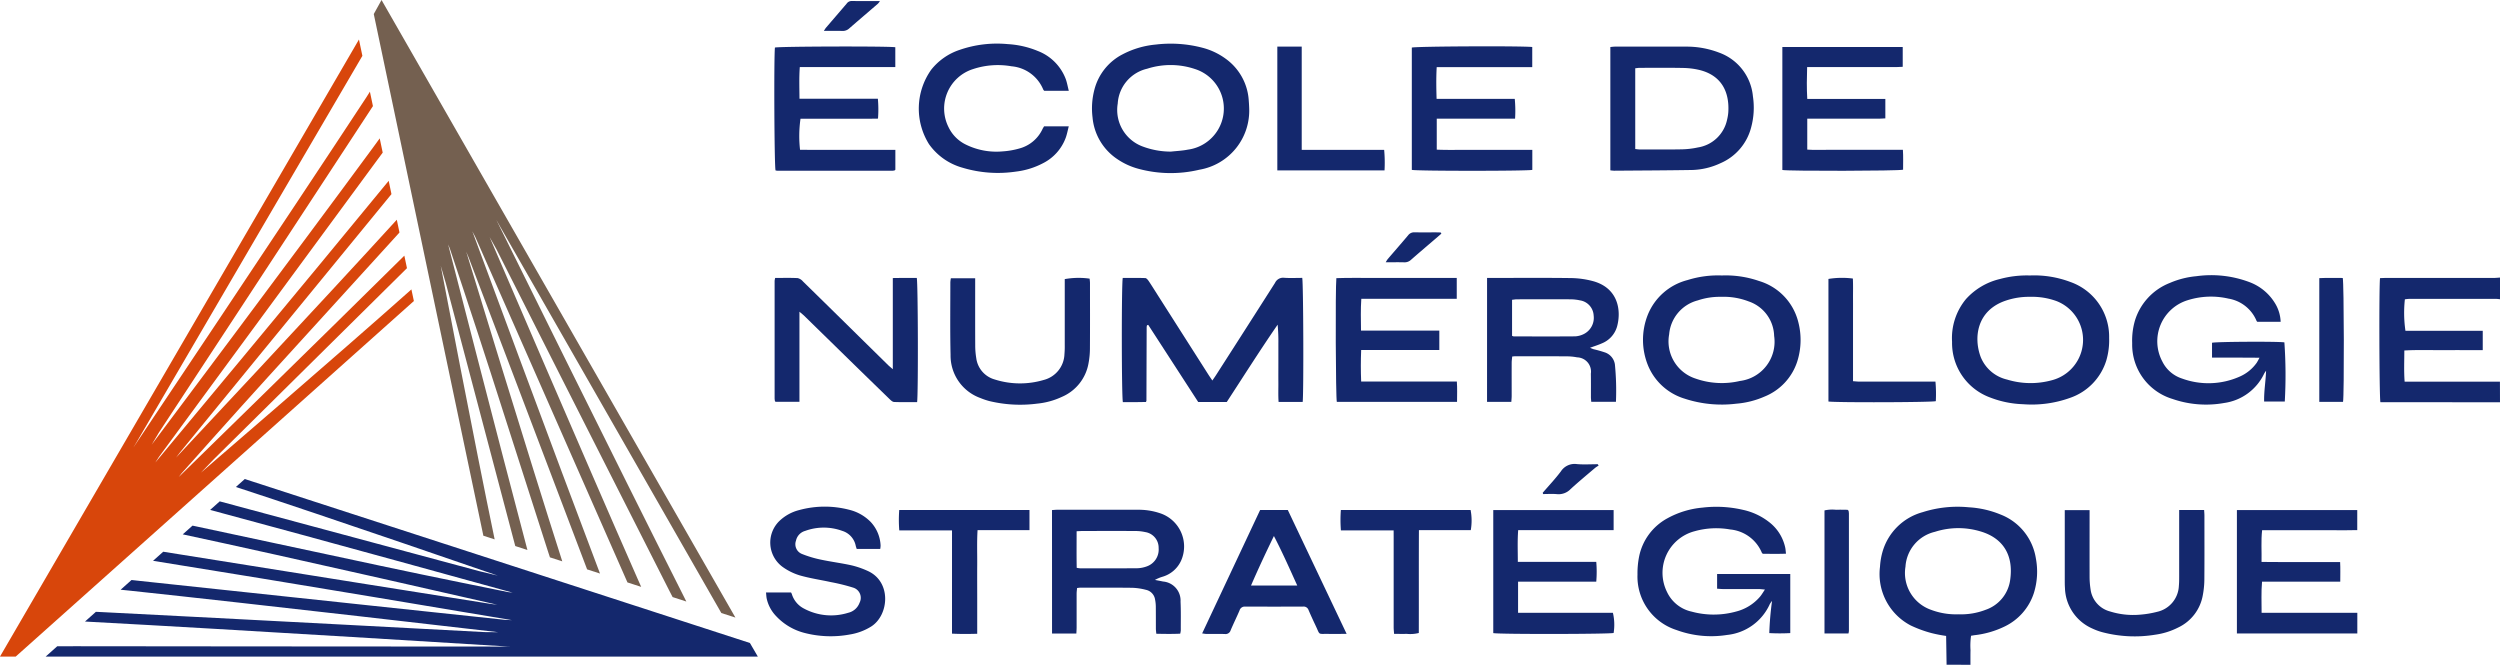 <?xml version="1.0" encoding="UTF-8"?><svg xmlns="http://www.w3.org/2000/svg" width="263.257" height="70" viewBox="0 0 263.257 70"><g transform="translate(-50.278 -50.868)"><path d="M70.475,281.425h74.993l-.834-1.431L91.443,262.728l-.345.308-.594.53c9.711,3.166,27.582,9.336,27.582,9.336l-1.932-.467s-18.3-4.925-27.349-7.355l-1.01.9c11.234,3.015,31.857,8.714,31.857,8.714l-.486-.06s-8.336-1.679-13.415-2.765c-6.483-1.386-13.019-2.774-19.5-4.168l-.312-.065-.159.142-.871.777c11.1,2.372,33.123,7.41,33.123,7.41l-.657-.081s-23.129-3.663-34.521-5.5l-1.072.956c12.5,1.991,37.8,6.25,37.8,6.25l-.68-.028s-25.337-2.686-38.481-4.1l-.906-.1-1.147,1.023.892.091c13.231,1.408,38.889,4.384,38.889,4.384l-1.467-.013s-26.675-1.42-40.194-2.1l-.724-.035-1.148,1.024.565.031c14.737.783,44.2,2.613,44.2,2.613l-.911-.008s-17.963-.01-26.944-.018q-8.815-.008-17.63-.018H71.695Z" transform="translate(-15.388 -161.417)" fill="#14286d"/><path d="M93.6,94.654c-7.627,6.794-22.167,19.3-22.167,19.3l1.376-1.434S86.473,99.013,93.133,92.417L92.856,91.1C84.592,99.284,69.1,114.407,69.1,114.407l.3-.389s5.65-6.355,9.147-10.195C83,98.922,87.5,93.975,91.966,89.078l.378-.419-.282-1.342c-7.642,8.395-23.246,25.049-23.246,25.049l.4-.527S84.172,93.536,91.5,84.62l-.293-1.4c-8.015,9.79-24.571,29.659-24.571,29.659l.367-.573S82.082,91.774,89.924,81.132l.654-.884-.315-1.5-.631.868C81.75,90.339,66.253,111,66.253,111l.75-1.261S81.669,87.415,89.071,76.082l.478-.732-.319-1.517-.382.607C80.748,86.775,64.326,111.3,64.326,111.3l.466-.783s9.058-15.511,13.59-23.266L88.438,70.058l-.361-1.72-37.8,64.979h1.656L93.86,95.877Z" transform="translate(0 -13.31)" fill="#d8460b"/><path d="M235.438,109.979c-3.467-10.809-10.113-32.6-10.113-32.6l.257.61s8.394,22.042,12.472,32.835l1.357.44c-4.491-11.829-13.443-36.037-13.443-36.037l.314.6s10.281,23.313,15.6,35.416l.42.955,1.446.469-.408-.922c-5.364-12.177-15.552-35.912-15.552-35.912l.719,1.279s12.044,23.844,18.179,35.91l.37.719,1.445.469-.28-.562c-6.655-13.172-19.729-39.634-19.729-39.634l.447.794S237.866,90.4,242.329,98.2q4.38,7.65,8.759,15.3l1.1,1.921,1.482.479L216.406,50.868l-.818,1.477,11.541,54.937,1.188.385c-2.087-10-5.676-28.807-5.676-28.807l.556,1.908s4.893,18.542,7.291,27.6l1.28.415c-2.976-11.244-8.351-32.178-8.351-32.178l.189.452s2.692,8.066,4.278,13.012c2.024,6.313,4.073,12.673,6.089,18.988l.165.5Z" transform="translate(-125.951 0)" fill="#746050"/><g transform="translate(130.944 50.974)"><path d="M888.715,291.639c-.016-1-.031-2.008-.048-3.035a14.278,14.278,0,0,1-1.541-.3,12.667,12.667,0,0,1-2.184-.8,6.107,6.107,0,0,1-3.239-6.18,7.3,7.3,0,0,1,.247-1.515,6.053,6.053,0,0,1,4.254-4.24,12.068,12.068,0,0,1,4.843-.511,10.238,10.238,0,0,1,3.32.749,5.934,5.934,0,0,1,3.747,4.615,7.567,7.567,0,0,1-.208,3.667,5.934,5.934,0,0,1-3.12,3.541,9.68,9.68,0,0,1-3.11.893c-.112.015-.223.036-.384.063a7.193,7.193,0,0,0-.057,1.515c-.013.514-.005,1.027-.007,1.541Zm1.276-5.313a7.119,7.119,0,0,0,2.825-.47,3.871,3.871,0,0,0,2.6-3.189c.346-2.479-.667-4.329-3.1-5.06a8.067,8.067,0,0,0-4.83.034,4.023,4.023,0,0,0-3.1,3.668,4.107,4.107,0,0,0,2.667,4.536A7.458,7.458,0,0,0,889.991,286.326Z" transform="translate(-764.4 -221.745)" fill="#14286d"/><path d="M1115.31,186.749l-11.936-.009h-.657c-.12-.483-.153-12.264-.04-13.062.205-.007.425-.021.645-.021q5.654,0,11.308,0c.227,0,.454-.026.681-.04V175.9c-.132-.013-.264-.037-.4-.037q-4.6,0-9.192,0a3.77,3.77,0,0,0-.425.047,13.074,13.074,0,0,0,.06,3.313h8.14v2.036c-1.405,0-2.771-.007-4.138,0s-2.724-.043-4.119.037c0,1.115-.054,2.168.032,3.284h10.036Z" transform="translate(-932.72 -144.495)" fill="#14286d"/><path d="M565.465,186.795h-2.536c-.052-.684-.018-1.363-.024-2.04s0-1.37,0-2.055q0-1,0-2a18.785,18.785,0,0,0-.077-2.04c-1.855,2.688-3.583,5.429-5.358,8.145h-3.006l-5.26-8.119a.742.742,0,0,0-.1.026c-.015.007-.034.02-.038.033a.722.722,0,0,0-.03.166q-.013,3.881-.024,7.763a.729.729,0,0,1-.056.131c-.372,0-.782.011-1.192.014s-.832,0-1.232,0c-.141-.495-.153-12.485-.013-13.079.779,0,1.574-.014,2.368.015.126,0,.274.182.363.312.32.473.618.96.925,1.441q2.683,4.212,5.367,8.423c.12.188.249.37.412.611.168-.248.3-.431.418-.619q3.1-4.829,6.182-9.665a.935.935,0,0,1,.952-.535c.64.046,1.286.012,1.912.012C565.538,174.216,565.578,185.9,565.465,186.795Z" transform="translate(-508.955 -144.578)" fill="#14286d"/><path d="M1008.924,177.539h-2.454a.419.419,0,0,1-.081-.093,3.888,3.888,0,0,0-2.957-2.35,8.166,8.166,0,0,0-4.286.163,4.525,4.525,0,0,0-2.675,6.47,3.511,3.511,0,0,0,2.068,1.782,8.1,8.1,0,0,0,6.063-.2,4.316,4.316,0,0,0,1.8-1.458,6.015,6.015,0,0,0,.293-.535c-.9,0-1.705-.009-2.513-.011s-1.63,0-2.485,0v-1.561c.4-.116,6.807-.153,7.62-.045a49.333,49.333,0,0,1,.042,6.232h-2.174c-.026-1.088.168-2.15.205-3.244a2.773,2.773,0,0,0-.2.3,5.5,5.5,0,0,1-4.2,3.094,10.779,10.779,0,0,1-5.462-.425,5.976,5.976,0,0,1-4.238-5.869,7.554,7.554,0,0,1,.286-2.369,6.2,6.2,0,0,1,3.672-3.972,9.129,9.129,0,0,1,2.808-.714,11.4,11.4,0,0,1,5.611.635,5.322,5.322,0,0,1,2.7,2.274A4,4,0,0,1,1008.924,177.539Z" transform="translate(-849.431 -143.756)" fill="#14286d"/><path d="M790.587,282.081v6.225a20.185,20.185,0,0,1-2.21,0,32.253,32.253,0,0,1,.291-3.386,2.67,2.67,0,0,0-.228.316,5.556,5.556,0,0,1-4.51,3.266,10.606,10.606,0,0,1-5.34-.524,5.907,5.907,0,0,1-4.092-5.848,9.03,9.03,0,0,1,.179-1.924,5.91,5.91,0,0,1,2.979-3.991,9.38,9.38,0,0,1,3.682-1.121,12.374,12.374,0,0,1,4.306.242,6.8,6.8,0,0,1,2.758,1.315,4.6,4.6,0,0,1,1.655,2.66c.039.182.047.371.079.634-.853.033-1.66.01-2.438.015-.055-.06-.091-.084-.105-.117a4.012,4.012,0,0,0-3.333-2.448,8.4,8.4,0,0,0-3.733.181,4.528,4.528,0,0,0-2.92,6.4,3.745,3.745,0,0,0,2.588,2.068,8.834,8.834,0,0,0,4.68-.005,4.9,4.9,0,0,0,2.531-1.572c.167-.2.3-.431.512-.747-.3-.023-.493-.051-.689-.052-1.237,0-2.475,0-3.712,0-.2,0-.405-.023-.635-.036v-1.548Z" transform="translate(-682.732 -221.746)" fill="#14286d"/><path d="M762.492,84.51V71.524c.177-.015.34-.041.5-.041,2.492,0,4.984-.005,7.477,0a9.49,9.49,0,0,1,3.458.625,5.417,5.417,0,0,1,3.579,4.617,7.951,7.951,0,0,1-.191,3.278,5.627,5.627,0,0,1-3.234,3.759,7.489,7.489,0,0,1-2.976.711c-2.738.045-5.477.055-8.216.076A3.9,3.9,0,0,1,762.492,84.51Zm2.622-2.244c.194.02.324.045.454.045,1.464,0,2.928.017,4.391-.011a8.851,8.851,0,0,0,1.75-.2,3.73,3.73,0,0,0,3.075-2.921,4.721,4.721,0,0,0,.129-.786c.133-2.133-.709-3.874-3.025-4.448a7.96,7.96,0,0,0-1.746-.216c-1.521-.03-3.042-.013-4.563-.011-.146,0-.291.028-.466.046Z" transform="translate(-673.584 -66.679)" fill="#14286d"/><path d="M392.926,173.775c.818,0,1.6-.023,2.372.016a1.046,1.046,0,0,1,.552.348q3.061,2.995,6.109,6,1.424,1.4,2.848,2.8c.128.125.269.237.507.446v-9.6c.469-.005.879-.012,1.289-.014s.832,0,1.234,0c.132.455.162,12.333.035,13.079-.8,0-1.614.019-2.425-.015-.172-.007-.357-.19-.5-.329q-3.092-3-6.172-6.019-1.389-1.356-2.777-2.714c-.129-.126-.273-.236-.515-.443v9.489h-2.509c-.008-.007-.022-.02-.035-.033s-.033-.027-.035-.042a1.823,1.823,0,0,1-.036-.281q0-6.194,0-12.387A2.12,2.12,0,0,1,392.926,173.775Z" transform="translate(-391.965 -144.612)" fill="#14286d"/><path d="M921.824,172.684a10.8,10.8,0,0,1,4.254.684,6.113,6.113,0,0,1,4.083,5.888,7.552,7.552,0,0,1-.295,2.366,6.051,6.051,0,0,1-3.826,3.952,11.89,11.89,0,0,1-4.94.667,10.474,10.474,0,0,1-3.45-.7,6.113,6.113,0,0,1-4.029-5.869,6.435,6.435,0,0,1,1.463-4.5,6.964,6.964,0,0,1,3.581-2.116A10.791,10.791,0,0,1,921.824,172.684Zm.03,2.249a7.592,7.592,0,0,0-2.531.384c-3.142,1.033-3.447,3.961-2.677,5.979a3.961,3.961,0,0,0,2.768,2.349,8.446,8.446,0,0,0,4.669.083,4.387,4.387,0,0,0,.559-8.338A7.485,7.485,0,0,0,921.855,174.933Z" transform="translate(-788.729 -143.782)" fill="#14286d"/><path d="M549.8,76.9a6.311,6.311,0,0,1-5.253,6.551,12.977,12.977,0,0,1-6.384-.094,7.307,7.307,0,0,1-2.225-1.01,5.9,5.9,0,0,1-2.63-4.406,7.755,7.755,0,0,1,.2-2.94,5.8,5.8,0,0,1,2.987-3.715,9.339,9.339,0,0,1,3.479-1.018,13.149,13.149,0,0,1,4.921.341,7.188,7.188,0,0,1,2.412,1.139,5.848,5.848,0,0,1,2.452,4.446C549.781,76.456,549.794,76.722,549.8,76.9Zm-8.261,4.644c.6-.067,1.215-.091,1.807-.21a4.366,4.366,0,0,0,.76-8.484,8.053,8.053,0,0,0-5.046-.036,4.009,4.009,0,0,0-3.1,3.668,4.1,4.1,0,0,0,2.667,4.536A8.416,8.416,0,0,0,541.543,81.541Z" transform="translate(-498.926 -65.683)" fill="#14286d"/><path d="M785.233,172.683a10.707,10.707,0,0,1,3.913.58,6.028,6.028,0,0,1,4.114,4.235,7.485,7.485,0,0,1-.079,4.221,5.958,5.958,0,0,1-3.467,3.722,9.251,9.251,0,0,1-2.975.745,12.515,12.515,0,0,1-5.41-.527,6.074,6.074,0,0,1-3.84-3.427,7.151,7.151,0,0,1-.056-5.4,6.153,6.153,0,0,1,4.185-3.665A10.7,10.7,0,0,1,785.233,172.683Zm-.062,2.249a7.268,7.268,0,0,0-2.478.378,4.036,4.036,0,0,0-3.006,3.56,4.119,4.119,0,0,0,2.784,4.672,8.317,8.317,0,0,0,4.659.251,4.163,4.163,0,0,0,3.611-4.745,3.948,3.948,0,0,0-2.676-3.631A7.315,7.315,0,0,0,785.171,174.932Z" transform="translate(-684.585 -143.781)" fill="#14286d"/><path d="M707.969,173.766h.627c2.74,0,5.48-.023,8.22.015a9.4,9.4,0,0,1,2.3.32c2.627.711,3.019,3.038,2.541,4.787a2.711,2.711,0,0,1-1.592,1.765c-.377.172-.778.292-1.252.467a3.8,3.8,0,0,0,.364.15,12.978,12.978,0,0,1,1.252.357,1.574,1.574,0,0,1,1,1.234,27.966,27.966,0,0,1,.111,3.951h-2.6c-.013-.18-.035-.345-.035-.51,0-.818.009-1.636-.006-2.454a1.5,1.5,0,0,0-1.442-1.718,5.683,5.683,0,0,0-1.019-.106c-1.827-.013-3.653-.01-5.48-.012-.093,0-.186.015-.343.029-.019.225-.053.443-.054.66-.005,1.16,0,2.32,0,3.481,0,.2-.023.406-.036.633h-2.558Zm2.632,6.1a.978.978,0,0,0,.185.059c2.152,0,4.3.011,6.455-.007a2.3,2.3,0,0,0,.875-.224,1.909,1.909,0,0,0,1.078-1.969,1.7,1.7,0,0,0-1.458-1.6,4.855,4.855,0,0,0-.962-.108c-1.885-.01-3.771-.006-5.656,0-.163,0-.326.032-.517.052Z" transform="translate(-632.043 -144.605)" fill="#14286d"/><path d="M515.546,276.351c.2-.013.364-.033.53-.033q4.284,0,8.569,0a7.007,7.007,0,0,1,2.244.354,3.686,3.686,0,0,1,2.258,4.991,3.1,3.1,0,0,1-1.962,1.708,3.94,3.94,0,0,0-.8.337c.287.056.576.106.861.168A2.012,2.012,0,0,1,529.083,286c.048,1.007.023,2.017.026,3.025a2.237,2.237,0,0,1-.061.342c-.828.039-1.654.026-2.519.008-.018-.217-.043-.381-.044-.545,0-.78,0-1.561-.007-2.341a4.07,4.07,0,0,0-.081-.734,1.228,1.228,0,0,0-.973-1.009,6.536,6.536,0,0,0-1.406-.21c-1.847-.025-3.694-.012-5.541-.011a2.748,2.748,0,0,0-.291.037c-.016.2-.046.4-.047.6,0,1.18,0,2.36,0,3.54,0,.2-.017.41-.027.651h-2.561Zm2.593,2.23c0,1.318-.016,2.581.01,3.851a2.817,2.817,0,0,0,.347.052c2.015,0,4.031.01,6.046-.008a3.141,3.141,0,0,0,1-.2,1.879,1.879,0,0,0,1.234-1.922,1.667,1.667,0,0,0-1.415-1.686,4.8,4.8,0,0,0-1.072-.112c-1.844-.011-3.688-.006-5.532,0C518.587,278.555,518.418,278.569,518.139,278.581Z" transform="translate(-485.434 -222.745)" fill="#14286d"/><path d="M851.23,71.653v2.086c-.214.01-.433.028-.651.028q-4.341,0-8.681,0h-.734c-.036,1.147-.052,2.219.014,3.355H849.4v2.049c-.219.011-.439.031-.659.031q-3.427,0-6.854,0h-.709v3.256c.678.052,1.338.019,1.995.024s1.333,0,2,0h6.076c.051.718.015,1.411.02,2.092-.445.136-12.065.161-12.714.03V71.653Z" transform="translate(-731.534 -66.81)" fill="#14286d"/><path d="M1039.6,276.456h12.673v2.11c-.824.029-1.654.01-2.483.013s-1.675,0-2.513,0h-5.022c-.126,1.115-.034,2.186-.061,3.339,1.425.023,2.787.008,4.148.011s2.7,0,4.128,0c.038.689.013,1.343.014,2.066h-8.237c-.1,1.118-.042,2.169-.046,3.282h10.079v2.176H1039.6Z" transform="translate(-884.714 -222.851)" fill="#14286d"/><path d="M405.494,71.513V73.6H395.437c-.084,1.133-.039,2.2-.033,3.335h8.254a12.31,12.31,0,0,1,.013,2.094c-1.4.027-2.761.009-4.123.012s-2.7,0-4.037,0a12.946,12.946,0,0,0-.048,3.274c.813,0,1.643.006,2.472.007s1.675,0,2.512,0H405.5v2.085c-.008.009-.02.023-.034.036s-.027.033-.043.036a1.067,1.067,0,0,1-.223.039q-6.053,0-12.105,0a1.268,1.268,0,0,1-.212-.034c-.129-.43-.181-11.924-.064-12.938C393.216,71.423,404.77,71.388,405.494,71.513Z" transform="translate(-391.882 -66.644)" fill="#14286d"/><path d="M687.367,71.427v2.119H677.306c-.063,1.136-.047,2.205-.011,3.34h8.23a13.039,13.039,0,0,1,.033,2.086h-8.247v3.264c1.109.051,2.223.017,3.336.023s2.209,0,3.314,0h3.413v2.107c-.477.129-12.173.132-12.689,0V71.489C675.108,71.357,685.981,71.3,687.367,71.427Z" transform="translate(-606.683 -66.584)" fill="#14286d"/><path d="M713.321,284v3.279h9.987a5.5,5.5,0,0,1,.076,2.121c-.418.127-12.089.146-12.675.014V276.459h12.674v2.115H713.332c-.085,1.136-.037,2.205-.037,3.339h8.26a12.257,12.257,0,0,1,0,2.086Z" transform="translate(-634.13 -222.853)" fill="#14286d"/><path d="M653.784,173.772v2.195H643.733c-.077,1.135-.042,2.206-.031,3.35h8.246v2.043h-8.23c-.044,1.132-.046,2.2,0,3.319h10.076c.054.735.022,1.423.02,2.144h-12.66c-.114-.42-.162-11.868-.048-13.028,1.386-.052,2.786-.015,4.184-.022s2.818,0,4.228,0Z" transform="translate(-581.05 -144.611)" fill="#14286d"/><path d="M472.453,75.143h-2.585a.615.615,0,0,1-.107-.134,3.976,3.976,0,0,0-3.334-2.444,8.31,8.31,0,0,0-4.059.295,4.36,4.36,0,0,0-2.573,6.123,3.9,3.9,0,0,0,1.768,1.8,7.278,7.278,0,0,0,3.93.742,8.3,8.3,0,0,0,1.736-.3,3.761,3.761,0,0,0,2.461-2.059c.049-.1.113-.194.161-.277h2.6c-.113.435-.184.824-.316,1.191a4.9,4.9,0,0,1-2.415,2.7,8.168,8.168,0,0,1-2.82.872,12.92,12.92,0,0,1-5.646-.41,6.434,6.434,0,0,1-3.525-2.485,7.061,7.061,0,0,1,.243-7.838,6.392,6.392,0,0,1,3.006-2.089,12.018,12.018,0,0,1,5.058-.6,9.718,9.718,0,0,1,3.153.722A5.1,5.1,0,0,1,472.13,73.9C472.269,74.283,472.338,74.692,472.453,75.143Z" transform="translate(-440.573 -65.69)" fill="#14286d"/><path d="M401.1,279.414h-2.475c-.033-.107-.074-.211-.1-.319a2.059,2.059,0,0,0-1.416-1.582,5.692,5.692,0,0,0-3.912,0,1.362,1.362,0,0,0-.967,1.031,1.1,1.1,0,0,0,.66,1.409,11.6,11.6,0,0,0,1.958.585c1.058.226,2.136.36,3.193.593a9.194,9.194,0,0,1,1.721.588c2.582,1.145,2.259,4.708.361,5.879a6.052,6.052,0,0,1-2.23.825,10.987,10.987,0,0,1-4.751-.163,6.2,6.2,0,0,1-3.006-1.776,3.853,3.853,0,0,1-.988-1.836c-.041-.2-.047-.407-.073-.65h2.635a1.043,1.043,0,0,1,.085.172,2.548,2.548,0,0,0,1.291,1.53,6.028,6.028,0,0,0,4.645.435,1.666,1.666,0,0,0,1.194-1.054,1.122,1.122,0,0,0-.657-1.589,20.427,20.427,0,0,0-2.371-.588c-1.094-.241-2.209-.4-3.282-.71a6.17,6.17,0,0,1-1.823-.91,3.175,3.175,0,0,1-.317-4.808,4.662,4.662,0,0,1,2.073-1.151,10.209,10.209,0,0,1,5.3-.033,4.719,4.719,0,0,1,2.252,1.283,3.875,3.875,0,0,1,1.04,2.47A2.012,2.012,0,0,1,401.1,279.414Z" transform="translate(-389.077 -221.714)" fill="#14286d"/><path d="M470.62,173.809h2.561v.65c0,2.15-.006,4.3.005,6.452a8.2,8.2,0,0,0,.108,1.3,2.691,2.691,0,0,0,1.944,2.253,8.77,8.77,0,0,0,5.173.048,2.9,2.9,0,0,0,2.17-2.71,9.378,9.378,0,0,0,.032-.969q0-3.169,0-6.338v-.6a8.313,8.313,0,0,1,2.62-.048c.012.151.038.315.038.48,0,2.3.01,4.606-.006,6.909a8.6,8.6,0,0,1-.15,1.53,4.722,4.722,0,0,1-2.791,3.524,7.943,7.943,0,0,1-2.629.72,13.843,13.843,0,0,1-5.044-.277,7.221,7.221,0,0,1-.917-.313,4.746,4.746,0,0,1-3.144-4.545c-.06-2.549-.023-5.1-.024-7.65A3.463,3.463,0,0,1,470.62,173.809Z" transform="translate(-451.158 -144.611)" fill="#14286d"/><path d="M975.514,276.424h2.628c.011.208.03.393.031.578,0,2.264.012,4.529-.007,6.793a9.3,9.3,0,0,1-.171,1.641,4.635,4.635,0,0,1-2.579,3.359,7.594,7.594,0,0,1-2.44.763,13.342,13.342,0,0,1-5.6-.278,6.4,6.4,0,0,1-1.014-.378,4.812,4.812,0,0,1-2.875-4.267c-.024-.322-.02-.647-.021-.97q0-3.254,0-6.508v-.716h2.614v.615c0,2.15-.005,4.3,0,6.451a8.607,8.607,0,0,0,.1,1.247,2.774,2.774,0,0,0,2.056,2.354,8.157,8.157,0,0,0,3.159.338,10.331,10.331,0,0,0,1.8-.3,2.924,2.924,0,0,0,2.287-2.734c.031-.321.032-.646.032-.969q0-3.168,0-6.336Z" transform="translate(-826.707 -222.826)" fill="#14286d"/><path d="M597.172,289.453c-.746,0-1.369.006-1.991,0-1.047-.012-.8.14-1.243-.8-.268-.567-.532-1.137-.779-1.714a.538.538,0,0,0-.568-.362q-3.056.012-6.111,0a.57.57,0,0,0-.59.418c-.3.7-.638,1.381-.934,2.081a.556.556,0,0,1-.606.39c-.647-.02-1.294,0-1.942-.009-.126,0-.252-.029-.452-.054l6.108-13h2.911Zm-5.2-5.091c-.819-1.806-1.578-3.524-2.458-5.215-.837,1.72-1.636,3.425-2.412,5.215Z" transform="translate(-536.033 -222.808)" fill="#14286d"/><path d="M447.858,276.439h13.715v2.12h-5.467c-.076,1.263-.027,2.454-.036,3.645s0,2.4,0,3.6v3.666c-.9.023-1.738.035-2.655-.015V278.587h-5.552A13.876,13.876,0,0,1,447.858,276.439Z" transform="translate(-433.832 -222.838)" fill="#14286d"/><path d="M648.737,278.585h-5.553a14.274,14.274,0,0,1-.005-2.148h13.663a5.9,5.9,0,0,1,.018,2.119H651.4c-.02,3.659,0,7.243-.013,10.83a3.667,3.667,0,0,1-1.281.091c-.416.016-.834,0-1.323,0-.017-.256-.044-.474-.044-.692q0-4.739,0-9.477Z" transform="translate(-582.649 -222.836)" fill="#14286d"/><path d="M617.775,82.35h8.68a14.73,14.73,0,0,1,.04,2.164H615.206V71.48h2.569Z" transform="translate(-561.366 -66.678)" fill="#14286d"/><path d="M858.95,186.779V173.871a9.012,9.012,0,0,1,2.572-.042c.035.7.012,1.415.016,2.129s0,1.446,0,2.169v6.513c.259.017.478.044.7.045q3.626,0,7.252,0h.729a14.706,14.706,0,0,1,.037,2.058C869.815,186.872,859.714,186.9,858.95,186.779Z" transform="translate(-747.076 -144.605)" fill="#14286d"/><path d="M1078.525,186.831h-2.5V173.8c.83-.041,1.657-.015,2.47-.017C1078.629,174.25,1078.654,186.173,1078.525,186.831Z" transform="translate(-912.463 -144.618)" fill="#14286d"/><path d="M859.73,289.3h-2.524V276.343a3.708,3.708,0,0,1,1.214-.068c.416-.018.834,0,1.215,0,.049.047.064.059.076.073s.031.028.033.044a1.953,1.953,0,0,1,.034.281q0,6.185,0,12.37A1.732,1.732,0,0,1,859.73,289.3Z" transform="translate(-745.748 -222.7)" fill="#14286d"/><path d="M669.006,153.769c-.27.235-.54.47-.812.7-.792.68-1.589,1.355-2.374,2.044a.978.978,0,0,1-.716.271c-.622-.017-1.246-.005-1.952-.005a2.961,2.961,0,0,1,.205-.331c.717-.836,1.444-1.663,2.151-2.507a.789.789,0,0,1,.682-.316c.835.016,1.671,0,2.507.006.089,0,.179.015.268.022Z" transform="translate(-597.896 -129.267)" fill="#14286d"/><path d="M732.583,259.107c.642-.748,1.323-1.466,1.913-2.253a1.717,1.717,0,0,1,1.681-.767c.729.065,1.469.014,2.2.014l.094.144a3.26,3.26,0,0,0-.366.238c-.868.74-1.749,1.467-2.589,2.237a1.741,1.741,0,0,1-1.427.532c-.484-.046-.976-.01-1.465-.01Z" transform="translate(-650.796 -207.323)" fill="#14286d"/><path d="M414.678,54.461a3.38,3.38,0,0,1,.2-.315c.73-.852,1.463-1.7,2.192-2.553a.636.636,0,0,1,.523-.281c.969.013,1.939.005,2.984.005a1.947,1.947,0,0,1-.212.28c-1.008.87-2.022,1.732-3.026,2.606a.99.99,0,0,1-.723.262C416,54.45,415.381,54.461,414.678,54.461Z" transform="translate(-408.583 -51.313)" fill="#14286d"/></g></g></svg>